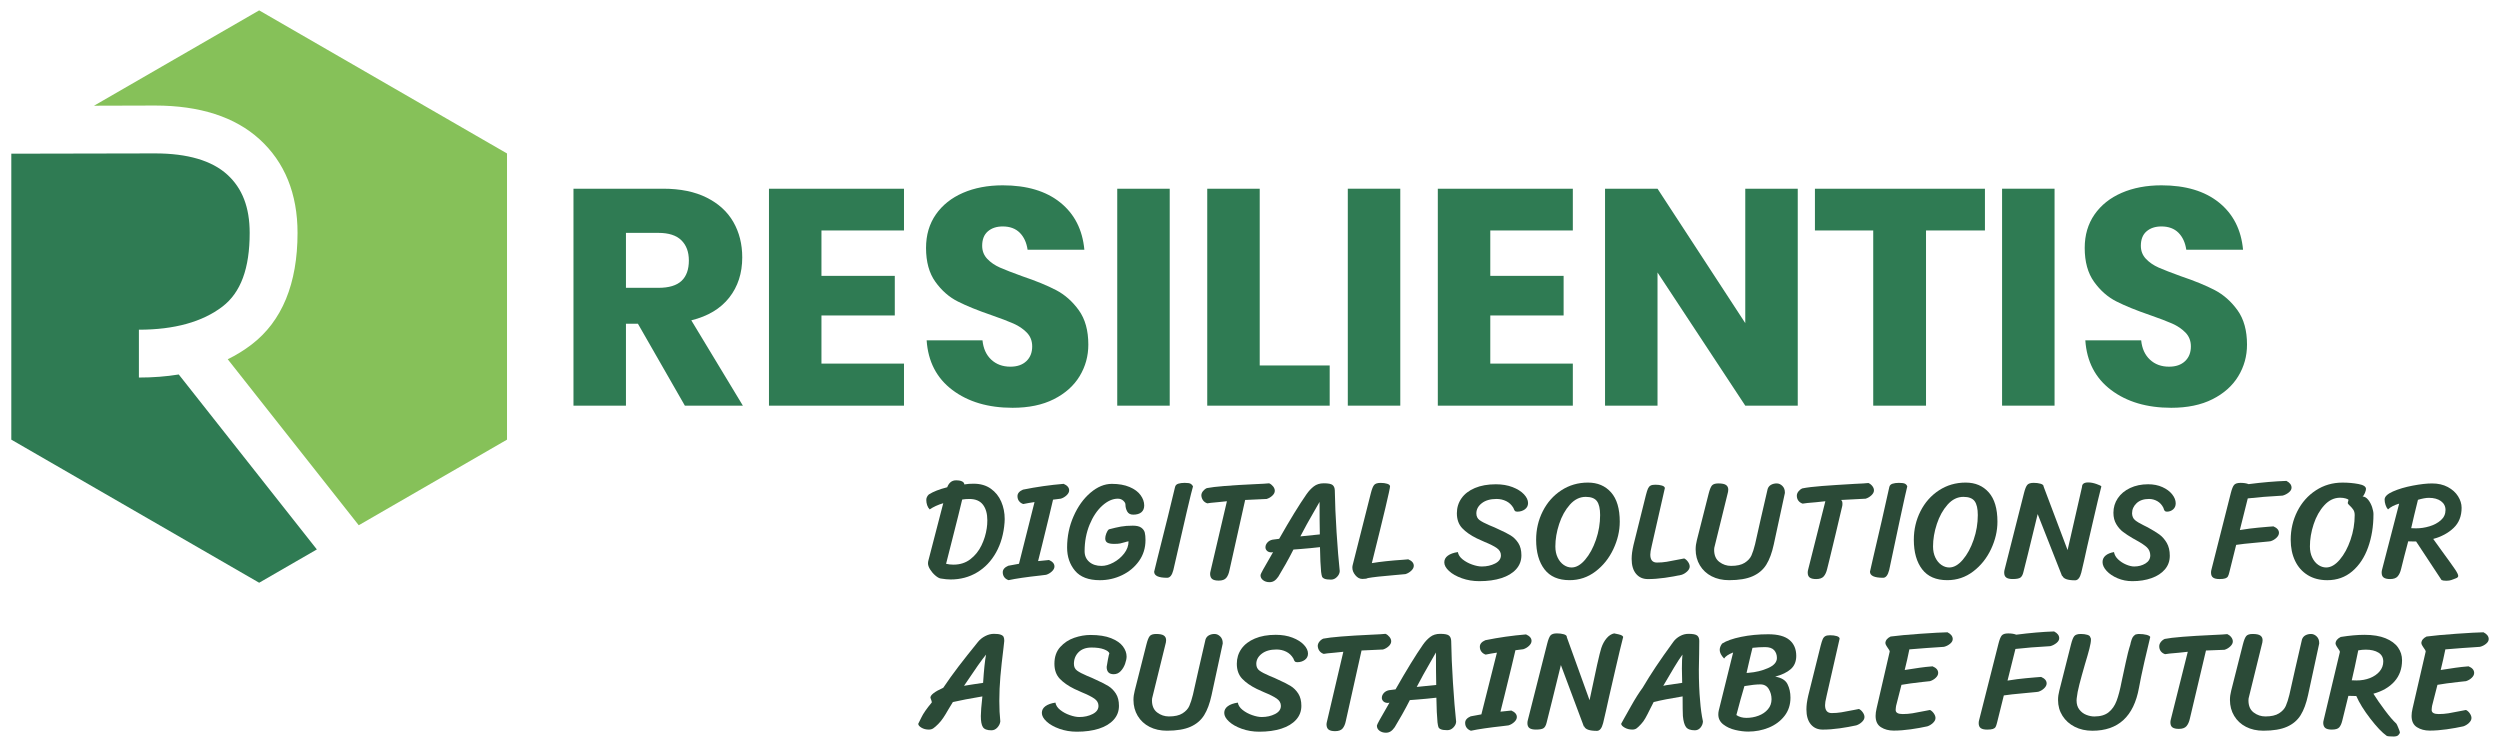 <?xml version="1.0" encoding="utf-8"?>
<!-- Generator: Adobe Illustrator 16.0.0, SVG Export Plug-In . SVG Version: 6.00 Build 0)  -->
<!DOCTYPE svg PUBLIC "-//W3C//DTD SVG 1.1//EN" "http://www.w3.org/Graphics/SVG/1.1/DTD/svg11.dtd">
<svg version="1.1" id="Layer_1" xmlns="http://www.w3.org/2000/svg" xmlns:xlink="http://www.w3.org/1999/xlink" x="0px" y="0px"
	 width="241px" height="72px" viewBox="0 0 241 72" enable-background="new 0 0 241 72" xml:space="preserve">
<g>
	<g>
		<path fill="#2F7B53" d="M66.021,39.105l-4.526-7.898h-1.153v7.898h-5.059V18.191h8.638c1.657,0,3.057,0.286,4.201,0.858
			c1.143,0.572,2.001,1.355,2.573,2.351c0.572,0.996,0.857,2.135,0.857,3.417c0,1.519-0.419,2.81-1.257,3.875
			c-0.838,1.065-2.057,1.794-3.653,2.188l4.97,8.224H66.021z M60.342,27.746h3.136c1.006,0,1.745-0.223,2.219-0.666
			c0.473-0.444,0.71-1.099,0.71-1.968c0-0.828-0.242-1.479-0.726-1.952c-0.483-0.473-1.217-0.71-2.203-0.71h-3.136V27.746z"/>
		<path fill="#2F7B53" d="M79.188,22.214v4.377h7.07v3.817h-7.07v4.644h7.957v4.053H74.129V18.191h13.016v4.023H79.188z"/>
		<path fill="#2F7B53" d="M104.074,36.265c-0.562,0.928-1.392,1.667-2.486,2.218c-1.094,0.553-2.42,0.828-3.978,0.828
			c-2.348,0-4.28-0.571-5.799-1.715c-1.518-1.144-2.346-2.741-2.483-4.791h5.384c0.078,0.788,0.358,1.41,0.842,1.863
			s1.1,0.68,1.849,0.68c0.651,0,1.164-0.178,1.539-0.533c0.374-0.355,0.562-0.829,0.562-1.42c0-0.532-0.173-0.976-0.518-1.331
			c-0.345-0.355-0.773-0.646-1.287-0.873c-0.513-0.226-1.223-0.498-2.13-0.813c-1.321-0.453-2.4-0.892-3.238-1.316
			c-0.839-0.423-1.558-1.054-2.159-1.893c-0.603-0.838-0.902-1.928-0.902-3.269c0-1.242,0.315-2.316,0.946-3.225
			c0.631-0.906,1.504-1.601,2.618-2.085c1.113-0.482,2.391-0.725,3.83-0.725c2.327,0,4.176,0.553,5.547,1.657
			c1.37,1.104,2.145,2.623,2.322,4.555H99.06c-0.099-0.689-0.351-1.237-0.755-1.642c-0.403-0.403-0.951-0.606-1.642-0.606
			c-0.592,0-1.069,0.158-1.435,0.474c-0.364,0.315-0.547,0.779-0.547,1.389c0,0.494,0.163,0.914,0.487,1.258
			c0.326,0.345,0.735,0.626,1.229,0.844c0.492,0.216,1.202,0.493,2.13,0.828c1.341,0.454,2.436,0.902,3.283,1.346
			s1.577,1.09,2.188,1.938c0.611,0.848,0.917,1.952,0.917,3.313C104.916,34.323,104.636,35.338,104.074,36.265z"/>
		<path fill="#2F7B53" d="M112.761,18.191v20.914h-5.059V18.191H112.761z"/>
		<path fill="#2F7B53" d="M121.437,35.229h6.745v3.875h-11.804V18.191h5.059V35.229z"/>
		<path fill="#2F7B53" d="M134.988,18.191v20.914h-5.06V18.191H134.988z"/>
		<path fill="#2F7B53" d="M143.664,22.214v4.377h7.069v3.817h-7.069v4.644h7.957v4.053h-13.016V18.191h13.016v4.023H143.664z"/>
		<path fill="#2F7B53" d="M173.303,39.105h-5.059l-8.459-12.838v12.838h-5.059V18.191h5.059l8.459,12.957V18.191h5.059V39.105z"/>
		<path fill="#2F7B53" d="M191.348,18.191v4.023h-5.68v16.891h-5.089V22.214h-5.62v-4.023H191.348z"/>
		<path fill="#2F7B53" d="M198.059,18.191v20.914H193V18.191H198.059z"/>
		<path fill="#2F7B53" d="M215.771,36.265c-0.563,0.928-1.391,1.667-2.485,2.218c-1.095,0.553-2.421,0.828-3.979,0.828
			c-2.347,0-4.28-0.571-5.798-1.715c-1.518-1.144-2.347-2.741-2.484-4.791h5.384c0.078,0.788,0.359,1.41,0.843,1.863
			c0.482,0.454,1.099,0.68,1.848,0.68c0.652,0,1.165-0.178,1.539-0.533c0.375-0.355,0.562-0.829,0.562-1.42
			c0-0.532-0.173-0.976-0.517-1.331c-0.346-0.355-0.774-0.646-1.287-0.873c-0.514-0.226-1.224-0.498-2.131-0.813
			c-1.321-0.453-2.4-0.892-3.238-1.316c-0.838-0.423-1.558-1.054-2.159-1.893c-0.603-0.838-0.903-1.928-0.903-3.269
			c0-1.242,0.316-2.316,0.947-3.225c0.631-0.906,1.504-1.601,2.618-2.085c1.113-0.482,2.392-0.725,3.831-0.725
			c2.326,0,4.176,0.553,5.546,1.657c1.37,1.104,2.145,2.623,2.322,4.555h-5.472c-0.1-0.689-0.352-1.237-0.756-1.642
			c-0.404-0.403-0.951-0.606-1.641-0.606c-0.593,0-1.07,0.158-1.436,0.474c-0.364,0.315-0.547,0.779-0.547,1.389
			c0,0.494,0.162,0.914,0.488,1.258c0.326,0.345,0.734,0.626,1.228,0.844c0.493,0.216,1.203,0.493,2.13,0.828
			c1.341,0.454,2.436,0.902,3.283,1.346s1.578,1.09,2.189,1.938c0.61,0.848,0.916,1.952,0.916,3.313
			C216.613,34.323,216.333,35.338,215.771,36.265z"/>
	</g>
	<g>
		<path fill="#2B4A37" d="M92.755,46.413c0.136,0.073,0.204,0.167,0.204,0.285c0.172-0.027,0.325-0.045,0.456-0.055
			c0.132-0.008,0.279-0.013,0.442-0.013c0.654,0,1.205,0.159,1.654,0.477c0.449,0.318,0.785,0.735,1.008,1.252
			s0.334,1.076,0.334,1.675c0,0.154-0.005,0.268-0.014,0.34c-0.082,1.089-0.354,2.049-0.817,2.88s-1.073,1.473-1.831,1.927
			c-0.758,0.454-1.608,0.681-2.553,0.681c-0.264,0-0.585-0.032-0.967-0.095c-0.146-0.027-0.315-0.125-0.511-0.293
			c-0.195-0.168-0.36-0.361-0.497-0.579c-0.136-0.217-0.204-0.413-0.204-0.585c0-0.1,0.014-0.195,0.041-0.286l1.43-5.514
			c-0.518,0.154-0.953,0.354-1.308,0.599c-0.108-0.109-0.19-0.245-0.245-0.409c-0.054-0.163-0.082-0.331-0.082-0.503
			c0-0.2,0.082-0.377,0.245-0.531c0.428-0.272,1.018-0.504,1.771-0.694c0.173-0.445,0.454-0.667,0.844-0.667
			C92.419,46.303,92.619,46.34,92.755,46.413z M91.911,54.432c0.635,0,1.18-0.174,1.634-0.524c0.453-0.35,0.81-0.792,1.068-1.328
			c0.259-0.535,0.429-1.089,0.511-1.661c0.036-0.227,0.055-0.481,0.055-0.762c0-0.635-0.141-1.137-0.422-1.504
			c-0.282-0.368-0.718-0.552-1.308-0.552c-0.254,0-0.485,0.019-0.694,0.055c-0.163,0.708-0.508,2.092-1.034,4.153
			c-0.282,1.107-0.454,1.788-0.518,2.042C91.421,54.404,91.657,54.432,91.911,54.432z"/>
		<path fill="#2B4A37" d="M98.228,48.298c-0.096-0.132-0.143-0.289-0.143-0.471c0-0.263,0.176-0.471,0.53-0.626
			c1.298-0.263,2.605-0.449,3.921-0.559c0.354,0.155,0.531,0.363,0.531,0.627c0,0.164-0.082,0.322-0.245,0.476
			c-0.163,0.154-0.35,0.264-0.559,0.327l-0.749,0.095c-0.154,0.681-0.508,2.147-1.062,4.398l-0.381,1.525l1.048-0.108
			c0.354,0.154,0.531,0.363,0.531,0.626c0,0.163-0.082,0.322-0.245,0.476c-0.164,0.154-0.35,0.264-0.559,0.327l-0.544,0.068
			c-1.334,0.145-2.36,0.294-3.077,0.449c-0.182-0.063-0.319-0.161-0.416-0.293c-0.095-0.131-0.143-0.288-0.143-0.47
			c0-0.263,0.177-0.472,0.531-0.626c0.453-0.091,0.798-0.154,1.034-0.191l1.498-5.949c-0.372,0.054-0.734,0.118-1.089,0.19
			C98.461,48.527,98.322,48.43,98.228,48.298z"/>
		<path fill="#2B4A37" d="M110.024,50.872c0.178,0.131,0.288,0.29,0.334,0.476c0.046,0.187,0.067,0.425,0.067,0.715
			c0,0.762-0.209,1.436-0.626,2.022c-0.417,0.585-0.962,1.039-1.634,1.362c-0.672,0.322-1.385,0.483-2.138,0.483
			c-1.089,0-1.889-0.304-2.396-0.912s-0.762-1.353-0.762-2.233c0-1.071,0.208-2.079,0.626-3.022c0.417-0.944,0.96-1.7,1.627-2.267
			s1.354-0.852,2.062-0.852c0.662,0,1.23,0.1,1.702,0.3c0.473,0.2,0.826,0.461,1.062,0.783c0.235,0.322,0.354,0.656,0.354,1
			c0,0.282-0.092,0.5-0.272,0.654c-0.182,0.154-0.445,0.231-0.789,0.231c-0.272,0-0.466-0.102-0.579-0.307
			c-0.113-0.204-0.17-0.429-0.17-0.674c0-0.118-0.071-0.24-0.212-0.368c-0.14-0.127-0.315-0.191-0.523-0.191
			c-0.499,0-0.999,0.226-1.498,0.674c-0.499,0.449-0.907,1.062-1.226,1.838c-0.317,0.776-0.477,1.627-0.477,2.553
			c0,0.427,0.15,0.77,0.449,1.028c0.3,0.259,0.694,0.388,1.185,0.388c0.354,0,0.735-0.108,1.144-0.326
			c0.408-0.218,0.754-0.509,1.035-0.872s0.422-0.753,0.422-1.171c-0.091,0.01-0.204,0.037-0.34,0.082
			c-0.173,0.054-0.329,0.095-0.471,0.123c-0.14,0.027-0.332,0.041-0.578,0.041c-0.29,0-0.506-0.039-0.646-0.116
			c-0.141-0.076-0.211-0.215-0.211-0.415c0-0.136,0.034-0.295,0.102-0.477c0.068-0.182,0.152-0.313,0.252-0.395
			c0.445-0.118,0.831-0.206,1.158-0.265c0.326-0.059,0.708-0.088,1.144-0.088C109.573,50.674,109.848,50.74,110.024,50.872z"/>
		<path fill="#2B4A37" d="M113.582,46.63c0.168-0.054,0.375-0.082,0.619-0.082c0.282,0,0.475,0.029,0.579,0.088
			c0.104,0.06,0.179,0.143,0.225,0.252c-0.154,0.5-0.785,3.187-1.893,8.061c-0.128,0.5-0.326,0.749-0.599,0.749
			c-0.836,0-1.253-0.195-1.253-0.586c0-0.036,0.109-0.48,0.327-1.333c0.753-2.968,1.314-5.247,1.688-6.835
			C113.312,46.789,113.414,46.685,113.582,46.63z"/>
		<path fill="#2B4A37" d="M118.208,55.711c-0.146,0.172-0.386,0.259-0.722,0.259c-0.281,0-0.488-0.048-0.619-0.143
			c-0.133-0.096-0.203-0.256-0.212-0.483c0-0.1,0.014-0.195,0.041-0.286l1.579-6.739c-0.108,0.018-0.371,0.046-0.789,0.082
			c-0.627,0.054-0.994,0.095-1.104,0.122c-0.182-0.063-0.32-0.163-0.414-0.299c-0.096-0.136-0.148-0.291-0.158-0.463
			c0-0.145,0.053-0.283,0.158-0.415c0.104-0.131,0.229-0.229,0.373-0.293c0.736-0.145,2.288-0.272,4.657-0.381
			c0.663-0.027,1.111-0.054,1.348-0.081c0.145,0.063,0.272,0.163,0.381,0.299c0.109,0.136,0.163,0.277,0.163,0.422
			c0,0.163-0.079,0.32-0.238,0.47c-0.158,0.149-0.342,0.256-0.551,0.319l-2.069,0.096l-1.513,6.78
			C118.457,55.294,118.353,55.539,118.208,55.711z"/>
		<path fill="#2B4A37" d="M125.951,47.638c0.209-0.3,0.443-0.55,0.701-0.75c0.26-0.199,0.579-0.299,0.961-0.299
			c0.426,0,0.707,0.054,0.844,0.163c0.137,0.109,0.209,0.282,0.218,0.518c0.019,1.198,0.075,2.544,0.17,4.037
			c0.096,1.493,0.198,2.743,0.306,3.75c-0.008,0.2-0.097,0.386-0.265,0.559c-0.168,0.172-0.36,0.259-0.579,0.259
			c-0.281,0-0.487-0.028-0.619-0.082c-0.132-0.055-0.213-0.127-0.245-0.218c-0.032-0.09-0.062-0.24-0.089-0.449
			c-0.054-0.553-0.09-1.348-0.108-2.383c-0.2,0.028-0.499,0.06-0.898,0.096s-0.714,0.064-0.939,0.082l-0.722,0.055
			c-0.218,0.436-0.468,0.904-0.749,1.402c-0.281,0.5-0.517,0.903-0.708,1.212c-0.127,0.181-0.256,0.316-0.388,0.401
			c-0.132,0.086-0.284,0.13-0.456,0.13c-0.255,0-0.465-0.067-0.633-0.198c-0.169-0.132-0.248-0.297-0.238-0.498
			c0.008-0.099,0.335-0.698,0.979-1.796c0.118-0.208,0.195-0.345,0.231-0.409c-0.019,0.009-0.05,0.016-0.095,0.021
			c-0.046,0.004-0.077,0.007-0.097,0.007c-0.172-0.009-0.305-0.061-0.4-0.157c-0.096-0.095-0.143-0.206-0.143-0.333
			c0-0.163,0.061-0.315,0.184-0.456c0.122-0.141,0.287-0.234,0.496-0.279l0.641-0.082C124.363,50.087,125.244,48.654,125.951,47.638
			z M126.714,49.244c-0.508,0.871-0.962,1.693-1.361,2.464c0.409-0.045,1.035-0.109,1.879-0.191
			c-0.019-0.799-0.027-1.842-0.027-3.131L126.714,49.244z"/>
		<path fill="#2B4A37" d="M136.289,54.541c0,0.163-0.081,0.322-0.245,0.477c-0.163,0.154-0.349,0.263-0.558,0.327
			c-0.5,0.054-0.854,0.086-1.062,0.096c-1.216,0.1-2.074,0.195-2.573,0.286c-0.081,0.054-0.254,0.082-0.518,0.082
			c-0.254,0-0.478-0.118-0.673-0.354c-0.196-0.236-0.293-0.481-0.293-0.735c0-0.1,0.014-0.195,0.041-0.286l1.742-6.89
			c0.1-0.399,0.207-0.665,0.32-0.796s0.319-0.197,0.619-0.197c0.245,0,0.456,0.027,0.633,0.082c0.178,0.055,0.27,0.136,0.279,0.245
			c0,0.254-0.585,2.723-1.756,7.407c0.798-0.136,1.814-0.246,3.05-0.327l0.462-0.04C136.112,54.068,136.289,54.277,136.289,54.541z"
			/>
		<path fill="#2B4A37" d="M142.627,50.136c0.205,0.15,0.521,0.316,0.947,0.498l0.49,0.204l0.408,0.19
			c0.49,0.218,0.878,0.416,1.164,0.592c0.285,0.177,0.528,0.42,0.729,0.729c0.199,0.309,0.299,0.703,0.299,1.185
			c0,0.517-0.17,0.964-0.51,1.341c-0.341,0.376-0.815,0.663-1.423,0.857c-0.608,0.196-1.316,0.292-2.124,0.292
			c-0.6,0-1.16-0.092-1.682-0.279c-0.522-0.186-0.936-0.419-1.239-0.701c-0.304-0.281-0.456-0.558-0.456-0.831
			c0-0.263,0.113-0.479,0.341-0.646c0.227-0.168,0.548-0.284,0.966-0.347c0.046,0.263,0.2,0.499,0.463,0.708
			c0.264,0.209,0.57,0.375,0.92,0.498c0.35,0.122,0.655,0.184,0.918,0.184c0.482,0,0.91-0.096,1.287-0.286
			c0.377-0.191,0.564-0.454,0.564-0.79c0-0.282-0.133-0.516-0.4-0.701c-0.268-0.187-0.67-0.388-1.205-0.606l-0.722-0.327
			c-0.591-0.29-1.058-0.617-1.403-0.98c-0.344-0.363-0.517-0.844-0.517-1.443c0-0.536,0.147-1.014,0.442-1.437
			s0.727-0.753,1.293-0.994c0.568-0.24,1.242-0.361,2.022-0.361c0.599,0,1.135,0.091,1.606,0.272
			c0.472,0.182,0.84,0.413,1.104,0.694c0.262,0.282,0.395,0.563,0.395,0.844c0,0.254-0.103,0.456-0.307,0.606
			c-0.204,0.149-0.447,0.224-0.729,0.224c-0.109,0-0.186-0.024-0.231-0.075c-0.046-0.049-0.077-0.104-0.095-0.163
			c-0.019-0.059-0.037-0.102-0.055-0.129c-0.173-0.29-0.402-0.506-0.688-0.647c-0.285-0.14-0.598-0.211-0.934-0.211
			c-0.599,0-1.072,0.137-1.422,0.41c-0.35,0.272-0.524,0.599-0.524,0.98C142.321,49.77,142.424,49.986,142.627,50.136z"/>
		<path fill="#2B4A37" d="M148.887,54.881c-0.536-0.699-0.804-1.647-0.804-2.846c0-0.989,0.213-1.906,0.64-2.75
			c0.426-0.844,1.021-1.516,1.783-2.015c0.764-0.5,1.621-0.749,2.574-0.749c0.926,0,1.668,0.315,2.227,0.946
			c0.559,0.631,0.837,1.572,0.837,2.825c0,0.889-0.206,1.772-0.62,2.648c-0.413,0.876-0.986,1.593-1.722,2.151
			c-0.735,0.558-1.565,0.837-2.492,0.837C150.229,55.929,149.422,55.58,148.887,54.881z M152.807,53.955
			c0.427-0.499,0.774-1.139,1.043-1.919c0.268-0.78,0.401-1.574,0.401-2.383c0-0.617-0.103-1.064-0.307-1.341
			c-0.204-0.276-0.565-0.415-1.082-0.415c-0.572,0-1.08,0.25-1.525,0.75c-0.444,0.499-0.79,1.121-1.034,1.864
			c-0.246,0.745-0.367,1.466-0.367,2.166c0,0.408,0.074,0.767,0.224,1.075c0.149,0.309,0.345,0.545,0.585,0.708
			c0.241,0.164,0.492,0.245,0.756,0.245C151.945,54.704,152.381,54.455,152.807,53.955z"/>
		<path fill="#2B4A37" d="M158.865,47.1c0.059-0.131,0.141-0.227,0.245-0.286c0.104-0.059,0.261-0.088,0.47-0.088
			c0.244,0,0.455,0.027,0.633,0.082c0.177,0.055,0.27,0.136,0.279,0.245l-1.266,5.57l-0.014,0.068
			c-0.082,0.326-0.123,0.585-0.123,0.776c0,0.508,0.213,0.763,0.64,0.763c0.317,0,0.631-0.025,0.94-0.075
			c0.308-0.051,0.707-0.125,1.197-0.226l0.49-0.095c0.137,0.063,0.258,0.173,0.367,0.327c0.109,0.154,0.164,0.305,0.164,0.45
			c0,0.163-0.082,0.322-0.245,0.476s-0.345,0.264-0.545,0.327c-0.489,0.109-1.025,0.204-1.606,0.286
			c-0.582,0.082-1.125,0.123-1.635,0.123c-0.48,0-0.861-0.17-1.143-0.51c-0.282-0.341-0.423-0.819-0.423-1.437
			c0-0.191,0.015-0.395,0.042-0.612c0.035-0.246,0.082-0.485,0.135-0.722l1.199-4.82C158.74,47.438,158.807,47.231,158.865,47.1z"/>
		<path fill="#2B4A37" d="M165.032,46.8c0.114-0.132,0.32-0.198,0.62-0.198c0.345,0,0.59,0.05,0.735,0.15
			c0.145,0.1,0.218,0.25,0.218,0.449c0,0.127-0.027,0.282-0.082,0.463l-1.266,5.146l-0.014,0.191c0,0.526,0.168,0.917,0.504,1.17
			c0.335,0.255,0.712,0.381,1.13,0.381c0.562,0,1-0.099,1.313-0.299c0.313-0.2,0.531-0.438,0.653-0.714
			c0.123-0.277,0.238-0.638,0.348-1.083c0.046-0.164,0.227-0.972,0.544-2.424c0.409-1.806,0.631-2.773,0.668-2.9
			c0.062-0.181,0.174-0.315,0.334-0.401c0.158-0.086,0.338-0.129,0.537-0.129s0.381,0.08,0.545,0.239
			c0.163,0.159,0.244,0.37,0.244,0.632v0.055l-1.074,4.969c-0.174,0.799-0.412,1.444-0.716,1.934s-0.741,0.862-1.313,1.117
			c-0.572,0.254-1.33,0.381-2.273,0.381c-0.636,0-1.197-0.125-1.682-0.374c-0.486-0.25-0.865-0.602-1.137-1.055
			c-0.272-0.454-0.408-0.967-0.408-1.539c0-0.291,0.04-0.589,0.121-0.898l1.131-4.465C164.812,47.197,164.92,46.932,165.032,46.8z"
			/>
		<path fill="#2B4A37" d="M175.809,55.562c-0.148,0.172-0.393,0.259-0.729,0.259c-0.281,0-0.487-0.048-0.619-0.144
			c-0.131-0.095-0.197-0.256-0.197-0.483c0-0.1,0.014-0.195,0.041-0.286l1.66-6.589c-0.008,0-0.303,0.032-0.885,0.095
			c-0.699,0.055-1.134,0.1-1.307,0.137c-0.182-0.064-0.32-0.161-0.415-0.293c-0.095-0.131-0.144-0.288-0.144-0.47
			c0-0.145,0.053-0.284,0.157-0.416c0.104-0.131,0.229-0.229,0.374-0.292c0.454-0.091,1.09-0.168,1.906-0.231
			s1.865-0.131,3.146-0.205c0.653-0.027,1.093-0.054,1.321-0.082c0.145,0.064,0.27,0.162,0.373,0.293
			c0.104,0.132,0.158,0.27,0.158,0.416c0,0.164-0.082,0.322-0.246,0.476c-0.164,0.154-0.35,0.264-0.559,0.327l-2.383,0.123
			c0.1,0.036,0.15,0.159,0.15,0.368c0,0.109-0.01,0.191-0.027,0.245c-0.154,0.689-0.365,1.584-0.633,2.682
			c-0.269,1.098-0.447,1.843-0.538,2.233c-0.054,0.227-0.104,0.431-0.15,0.613c-0.045,0.182-0.086,0.345-0.122,0.49
			C176.07,55.144,175.959,55.389,175.809,55.562z"/>
		<path fill="#2B4A37" d="M182.438,46.63c0.167-0.054,0.374-0.082,0.619-0.082c0.291,0,0.487,0.029,0.593,0.088
			c0.104,0.06,0.174,0.143,0.211,0.252c-0.082,0.309-0.322,1.392-0.722,3.248c-0.399,1.857-0.739,3.461-1.021,4.813
			c-0.128,0.5-0.322,0.749-0.585,0.749c-0.845,0-1.267-0.195-1.267-0.586c0-0.036,0.101-0.476,0.3-1.321
			c0.58-2.459,1.104-4.742,1.565-6.848C182.168,46.789,182.27,46.685,182.438,46.63z"/>
		<path fill="#2B4A37" d="M185.297,54.881c-0.536-0.699-0.804-1.647-0.804-2.846c0-0.989,0.213-1.906,0.64-2.75
			c0.426-0.844,1.021-1.516,1.783-2.015c0.763-0.5,1.621-0.749,2.573-0.749c0.927,0,1.669,0.315,2.227,0.946
			c0.559,0.631,0.837,1.572,0.837,2.825c0,0.889-0.206,1.772-0.619,2.648c-0.414,0.876-0.986,1.593-1.723,2.151
			c-0.734,0.558-1.564,0.837-2.492,0.837C186.639,55.929,185.832,55.58,185.297,54.881z M189.217,53.955
			c0.427-0.499,0.773-1.139,1.042-1.919s0.401-1.574,0.401-2.383c0-0.617-0.102-1.064-0.306-1.341
			c-0.204-0.276-0.565-0.415-1.083-0.415c-0.571,0-1.08,0.25-1.525,0.75c-0.443,0.499-0.789,1.121-1.033,1.864
			c-0.246,0.745-0.368,1.466-0.368,2.166c0,0.408,0.075,0.767,0.224,1.075c0.15,0.309,0.346,0.545,0.586,0.708
			c0.24,0.164,0.492,0.245,0.756,0.245C188.354,54.704,188.791,54.455,189.217,53.955z"/>
		<path fill="#2B4A37" d="M202.102,46.658c0.286,0.1,0.442,0.177,0.47,0.23c-0.19,0.736-0.44,1.777-0.749,3.125
			c-0.309,1.348-0.518,2.253-0.627,2.716c-0.199,0.925-0.385,1.747-0.558,2.464c-0.127,0.5-0.327,0.749-0.599,0.749
			c-0.717,0-1.125-0.145-1.226-0.436l-0.027,0.027l-2.354-5.977l-0.939,3.853l-0.437,1.743c-0.063,0.264-0.161,0.441-0.292,0.531
			c-0.133,0.09-0.38,0.136-0.742,0.136c-0.281,0-0.488-0.048-0.62-0.144c-0.132-0.095-0.198-0.256-0.198-0.483
			c0-0.1,0.015-0.195,0.041-0.286l1.866-7.366c0.1-0.399,0.206-0.665,0.319-0.796s0.32-0.197,0.62-0.197
			c0.245,0,0.463,0.027,0.653,0.082c0.19,0.055,0.291,0.136,0.3,0.245v0.027l2.313,6.127l1.39-6.086
			c0-0.291,0.199-0.436,0.599-0.436C201.55,46.507,201.815,46.558,202.102,46.658z"/>
		<path fill="#2B4A37" d="M205.812,50.136c0.177,0.15,0.451,0.316,0.824,0.498l0.409,0.204c0.479,0.264,0.856,0.495,1.13,0.694
			c0.271,0.2,0.505,0.468,0.701,0.804c0.194,0.335,0.292,0.749,0.292,1.239c0,0.508-0.157,0.946-0.47,1.314
			c-0.312,0.368-0.744,0.649-1.293,0.844c-0.55,0.196-1.164,0.292-1.846,0.292c-0.508,0-0.982-0.092-1.422-0.279
			c-0.441-0.186-0.793-0.422-1.057-0.708c-0.263-0.286-0.395-0.57-0.395-0.851c0-0.254,0.096-0.463,0.287-0.626
			c0.189-0.164,0.462-0.277,0.816-0.341c0.046,0.263,0.179,0.499,0.401,0.708c0.222,0.209,0.479,0.375,0.77,0.498
			c0.29,0.122,0.549,0.184,0.775,0.184c0.409,0,0.771-0.096,1.083-0.286c0.313-0.191,0.47-0.454,0.47-0.79
			c-0.009-0.318-0.118-0.574-0.327-0.77c-0.208-0.195-0.544-0.42-1.007-0.674l-0.341-0.191c-0.373-0.217-0.686-0.422-0.939-0.613
			c-0.255-0.19-0.475-0.44-0.66-0.749c-0.186-0.309-0.279-0.676-0.279-1.103c0-0.517,0.141-0.985,0.422-1.402
			s0.676-0.746,1.186-0.987c0.508-0.24,1.088-0.361,1.742-0.361c0.508,0,0.965,0.091,1.368,0.272
			c0.404,0.182,0.72,0.415,0.946,0.701c0.227,0.287,0.34,0.574,0.34,0.864c0,0.245-0.084,0.441-0.25,0.586
			c-0.17,0.145-0.367,0.218-0.594,0.218c-0.1,0-0.17-0.024-0.211-0.075c-0.041-0.049-0.07-0.104-0.089-0.163
			c-0.018-0.059-0.032-0.102-0.04-0.129c-0.145-0.29-0.344-0.506-0.593-0.647c-0.25-0.14-0.515-0.211-0.797-0.211
			c-0.507,0-0.907,0.137-1.198,0.41c-0.289,0.272-0.436,0.599-0.436,0.98C205.543,49.77,205.635,49.986,205.812,50.136z"/>
		<path fill="#2B4A37" d="M220.905,47.011c0,0.164-0.087,0.315-0.259,0.456s-0.367,0.243-0.586,0.307l-0.162,0.013
			c-1.172,0.063-2.242,0.149-3.214,0.259l-0.763,3.05c0.672-0.109,1.267-0.186,1.783-0.232c0.518-0.045,0.826-0.072,0.926-0.082
			l0.531-0.04c0.354,0.154,0.531,0.363,0.531,0.626c0,0.163-0.082,0.322-0.244,0.477c-0.164,0.154-0.351,0.263-0.559,0.327
			l-0.205,0.027c-0.408,0.045-0.789,0.082-1.143,0.109c-0.926,0.082-1.585,0.154-1.975,0.218l-0.654,2.627
			c-0.045,0.191-0.092,0.33-0.143,0.415c-0.049,0.086-0.136,0.15-0.259,0.191c-0.122,0.041-0.306,0.062-0.552,0.062
			c-0.281,0-0.487-0.048-0.619-0.144c-0.131-0.095-0.197-0.256-0.197-0.483c0-0.1,0.014-0.195,0.041-0.286l1.865-7.366
			c0.1-0.399,0.206-0.665,0.32-0.796c0.113-0.132,0.32-0.197,0.619-0.197c0.317,0,0.576,0.041,0.775,0.122
			c1.335-0.172,2.551-0.276,3.649-0.313C220.742,46.53,220.905,46.748,220.905,47.011z"/>
		<path fill="#2B4A37" d="M228.285,52.764c-0.346,0.967-0.854,1.736-1.525,2.308c-0.672,0.572-1.475,0.858-2.41,0.858
			c-0.726,0-1.354-0.163-1.885-0.49c-0.531-0.328-0.938-0.785-1.219-1.375c-0.282-0.59-0.422-1.266-0.422-2.029
			c0-0.989,0.213-1.906,0.639-2.75c0.427-0.844,1.021-1.516,1.784-2.015c0.763-0.5,1.621-0.749,2.573-0.749
			c0.535,0,1.047,0.045,1.532,0.136c0.485,0.09,0.729,0.249,0.729,0.476c0,0.091-0.034,0.22-0.103,0.389
			c-0.068,0.167-0.143,0.279-0.225,0.333c0.209,0.019,0.393,0.13,0.551,0.334c0.16,0.204,0.281,0.438,0.369,0.702
			c0.085,0.263,0.129,0.485,0.129,0.667C228.803,50.728,228.63,51.796,228.285,52.764z M226.862,49.142
			c-0.087-0.131-0.202-0.266-0.348-0.401c-0.019-0.018-0.054-0.055-0.108-0.109s-0.082-0.104-0.082-0.149
			c0-0.036,0.012-0.086,0.035-0.15c0.021-0.063,0.033-0.109,0.033-0.136c0-0.045-0.084-0.093-0.252-0.143
			c-0.168-0.05-0.352-0.075-0.552-0.075c-0.571,0-1.081,0.243-1.524,0.728c-0.445,0.486-0.787,1.094-1.028,1.825
			c-0.241,0.73-0.36,1.445-0.36,2.144c0,0.408,0.074,0.767,0.225,1.075c0.149,0.309,0.344,0.545,0.585,0.708
			c0.241,0.164,0.493,0.245,0.757,0.245c0.443,0,0.879-0.249,1.307-0.749c0.426-0.499,0.773-1.139,1.041-1.919
			s0.401-1.574,0.401-2.383C226.991,49.444,226.949,49.274,226.862,49.142z"/>
		<path fill="#2B4A37" d="M236.531,50.891c-0.514,0.491-1.17,0.845-1.969,1.062l0.803,1.116c0.69,0.944,1.131,1.559,1.321,1.845
			c0.191,0.286,0.286,0.488,0.286,0.606c0,0.1-0.078,0.177-0.23,0.231c-0.056,0.018-0.144,0.052-0.267,0.102
			c-0.122,0.051-0.233,0.084-0.333,0.103s-0.215,0.027-0.34,0.027c-0.191,0-0.336-0.022-0.438-0.068l-2.45-3.716h-0.204
			c-0.254,0-0.439-0.004-0.559-0.014c-0.271,1.008-0.498,1.888-0.68,2.642c-0.073,0.318-0.185,0.563-0.334,0.735
			s-0.394,0.259-0.729,0.259c-0.281,0-0.488-0.048-0.619-0.144c-0.132-0.095-0.198-0.256-0.198-0.483c0-0.1,0.014-0.195,0.041-0.286
			l1.647-6.358c-0.473,0.136-0.83,0.322-1.076,0.558c-0.1-0.109-0.179-0.251-0.236-0.429c-0.061-0.177-0.09-0.352-0.09-0.524
			c0-0.281,0.268-0.54,0.803-0.776c0.535-0.236,1.172-0.425,1.906-0.565c0.736-0.141,1.357-0.211,1.865-0.211
			c0.582,0,1.088,0.116,1.519,0.347c0.431,0.232,0.761,0.529,0.987,0.892c0.227,0.363,0.341,0.731,0.341,1.103
			C237.3,49.752,237.043,50.401,236.531,50.891z M232.438,50.918c0.11,0.009,0.264,0.014,0.464,0.014
			c0.436,0,0.871-0.065,1.307-0.197c0.436-0.131,0.801-0.329,1.096-0.592s0.442-0.59,0.442-0.98c0-0.354-0.146-0.638-0.435-0.852
			c-0.291-0.212-0.682-0.32-1.172-0.32c-0.272,0-0.622,0.064-1.049,0.19C232.829,49.235,232.611,50.147,232.438,50.918z"/>
		<path fill="#2B4A37" d="M91.856,67.678c-0.218,0.345-0.359,0.577-0.422,0.694c-0.19,0.336-0.361,0.615-0.511,0.837
			c-0.15,0.223-0.311,0.42-0.483,0.592c-0.19,0.19-0.348,0.327-0.47,0.409c-0.122,0.082-0.266,0.122-0.43,0.122
			c-0.271,0-0.51-0.061-0.714-0.184s-0.307-0.247-0.307-0.375c0.019-0.018,0.118-0.22,0.3-0.605
			c0.182-0.386,0.518-0.869,1.007-1.451c0-0.072-0.022-0.163-0.067-0.272c-0.046-0.109-0.068-0.172-0.068-0.19
			c0-0.263,0.413-0.581,1.239-0.953c0.463-0.689,0.951-1.371,1.464-2.042s1.141-1.465,1.886-2.382
			c0.182-0.228,0.413-0.413,0.694-0.558s0.562-0.218,0.844-0.218c0.291,0,0.508,0.027,0.653,0.082
			c0.146,0.054,0.238,0.127,0.279,0.218s0.062,0.218,0.062,0.381c-0.037,0.272-0.06,0.477-0.067,0.613
			c-0.137,1.098-0.239,2.04-0.308,2.825c-0.067,0.785-0.102,1.568-0.102,2.349c0,0.717,0.031,1.375,0.096,1.975
			c-0.027,0.218-0.123,0.415-0.286,0.592c-0.164,0.177-0.354,0.265-0.572,0.265c-0.417,0-0.692-0.104-0.823-0.313
			c-0.132-0.208-0.197-0.562-0.197-1.062c0-0.363,0.049-0.994,0.149-1.893C93.513,67.333,92.564,67.514,91.856,67.678z
			 M93.681,65.99l1.09-0.164c0.081-1.261,0.177-2.169,0.285-2.723c-0.354,0.417-1.062,1.421-2.124,3.009
			C93.096,66.076,93.345,66.035,93.681,65.99z"/>
		<path fill="#2B4A37" d="M106.418,62.592c-0.304-0.113-0.701-0.17-1.191-0.17c-0.536,0-0.953,0.15-1.253,0.449
			c-0.299,0.3-0.449,0.677-0.449,1.131c0,0.281,0.103,0.497,0.307,0.646s0.519,0.315,0.946,0.497l0.49,0.204l0.408,0.191
			c0.49,0.218,0.878,0.415,1.164,0.592c0.286,0.176,0.528,0.42,0.729,0.728c0.199,0.309,0.299,0.704,0.299,1.185
			c0,0.517-0.17,0.964-0.51,1.341c-0.341,0.377-0.814,0.663-1.423,0.858c-0.608,0.195-1.316,0.292-2.124,0.292
			c-0.6,0-1.16-0.093-1.682-0.279c-0.522-0.186-0.935-0.419-1.239-0.701c-0.304-0.281-0.456-0.558-0.456-0.831
			c0-0.263,0.114-0.479,0.341-0.646s0.549-0.284,0.967-0.347c0.045,0.263,0.199,0.5,0.463,0.708
			c0.263,0.209,0.569,0.375,0.919,0.497c0.349,0.123,0.656,0.184,0.919,0.184c0.481,0,0.909-0.095,1.286-0.287
			c0.377-0.19,0.565-0.453,0.565-0.789c0-0.281-0.134-0.515-0.401-0.701s-0.67-0.388-1.205-0.606l-0.722-0.327
			c-0.591-0.291-1.058-0.617-1.403-0.98c-0.344-0.363-0.517-0.845-0.517-1.444c0-0.662,0.186-1.2,0.559-1.613
			c0.372-0.413,0.823-0.71,1.354-0.892c0.531-0.181,1.051-0.272,1.559-0.272c0.809,0,1.473,0.104,1.995,0.312
			c0.521,0.209,0.901,0.473,1.137,0.79c0.236,0.318,0.354,0.645,0.354,0.98c0,0.19-0.049,0.422-0.144,0.694
			c-0.095,0.272-0.236,0.509-0.422,0.708c-0.187,0.2-0.411,0.3-0.674,0.3c-0.454,0-0.681-0.236-0.681-0.708
			c0.018-0.145,0.059-0.384,0.122-0.715s0.108-0.528,0.137-0.592C106.896,62.835,106.722,62.707,106.418,62.592z"/>
		<path fill="#2B4A37" d="M110.841,61.312c0.112-0.131,0.319-0.197,0.619-0.197c0.345,0,0.59,0.05,0.735,0.15
			c0.145,0.1,0.218,0.25,0.218,0.449c0,0.127-0.027,0.282-0.082,0.463l-1.267,5.146l-0.014,0.19c0,0.527,0.168,0.917,0.504,1.171
			s0.713,0.381,1.131,0.381c0.562,0,1-0.1,1.312-0.299c0.314-0.199,0.532-0.438,0.654-0.715c0.122-0.276,0.238-0.638,0.348-1.082
			c0.045-0.164,0.227-0.971,0.545-2.424c0.408-1.806,0.631-2.772,0.667-2.9c0.063-0.182,0.174-0.316,0.333-0.402
			c0.159-0.086,0.338-0.129,0.539-0.129c0.198,0,0.38,0.079,0.543,0.238c0.164,0.159,0.245,0.37,0.245,0.633v0.054l-1.075,4.97
			c-0.173,0.799-0.411,1.443-0.715,1.933c-0.305,0.49-0.741,0.863-1.313,1.117s-1.33,0.381-2.274,0.381
			c-0.635,0-1.195-0.125-1.681-0.374c-0.486-0.25-0.865-0.602-1.138-1.056c-0.271-0.453-0.408-0.966-0.408-1.538
			c0-0.29,0.041-0.59,0.123-0.899l1.13-4.466C110.62,61.71,110.727,61.444,110.841,61.312z"/>
		<path fill="#2B4A37" d="M121.415,64.648c0.204,0.15,0.521,0.315,0.946,0.497l0.49,0.204l0.408,0.191
			c0.49,0.218,0.878,0.415,1.164,0.592c0.286,0.176,0.529,0.42,0.729,0.728c0.199,0.309,0.3,0.704,0.3,1.185
			c0,0.517-0.17,0.964-0.511,1.341c-0.34,0.377-0.814,0.663-1.423,0.858c-0.608,0.195-1.316,0.292-2.124,0.292
			c-0.598,0-1.16-0.093-1.681-0.279c-0.522-0.186-0.936-0.419-1.239-0.701c-0.305-0.281-0.457-0.558-0.457-0.831
			c0-0.263,0.114-0.479,0.342-0.646c0.227-0.168,0.549-0.284,0.967-0.347c0.044,0.263,0.199,0.5,0.462,0.708
			c0.263,0.209,0.57,0.375,0.919,0.497c0.35,0.123,0.656,0.184,0.92,0.184c0.48,0,0.908-0.095,1.286-0.287
			c0.376-0.19,0.565-0.453,0.565-0.789c0-0.281-0.135-0.515-0.402-0.701s-0.67-0.388-1.205-0.606l-0.721-0.327
			c-0.59-0.291-1.059-0.617-1.402-0.98c-0.346-0.363-0.518-0.845-0.518-1.444c0-0.535,0.146-1.014,0.441-1.436
			c0.297-0.422,0.727-0.754,1.295-0.994c0.566-0.241,1.24-0.361,2.021-0.361c0.6,0,1.136,0.091,1.606,0.272
			c0.473,0.181,0.84,0.413,1.104,0.694c0.263,0.282,0.395,0.563,0.395,0.844c0,0.254-0.102,0.456-0.306,0.606
			s-0.447,0.224-0.729,0.224c-0.108,0-0.186-0.024-0.23-0.074c-0.045-0.05-0.078-0.104-0.096-0.164
			c-0.018-0.059-0.037-0.102-0.055-0.129c-0.172-0.29-0.401-0.506-0.688-0.646c-0.285-0.141-0.598-0.211-0.933-0.211
			c-0.599,0-1.073,0.137-1.423,0.409s-0.524,0.599-0.524,0.98C121.108,64.283,121.211,64.499,121.415,64.648z"/>
		<path fill="#2B4A37" d="M129.428,70.224c-0.146,0.172-0.387,0.259-0.722,0.259c-0.282,0-0.488-0.048-0.62-0.144
			c-0.131-0.095-0.201-0.256-0.211-0.483c0-0.1,0.014-0.194,0.041-0.286l1.58-6.739c-0.109,0.018-0.373,0.045-0.79,0.082
			c-0.626,0.054-0.994,0.095-1.103,0.123c-0.182-0.063-0.32-0.164-0.416-0.3c-0.096-0.136-0.147-0.29-0.156-0.463
			c0-0.145,0.052-0.283,0.156-0.415c0.104-0.132,0.229-0.229,0.375-0.293c0.734-0.145,2.287-0.272,4.656-0.381
			c0.662-0.027,1.111-0.055,1.348-0.082c0.145,0.063,0.271,0.163,0.381,0.299s0.164,0.277,0.164,0.421c0,0.164-0.08,0.32-0.238,0.47
			c-0.159,0.149-0.344,0.257-0.552,0.32l-2.069,0.095l-1.512,6.781C129.678,69.807,129.572,70.051,129.428,70.224z"/>
		<path fill="#2B4A37" d="M137.172,62.15c0.209-0.3,0.441-0.549,0.701-0.749c0.259-0.2,0.578-0.299,0.96-0.299
			c0.427,0,0.708,0.054,0.843,0.163c0.137,0.109,0.209,0.281,0.219,0.518c0.018,1.198,0.075,2.543,0.17,4.037
			c0.096,1.493,0.197,2.743,0.307,3.751c-0.009,0.2-0.098,0.386-0.266,0.558s-0.36,0.259-0.578,0.259
			c-0.281,0-0.488-0.027-0.62-0.082s-0.213-0.127-0.245-0.218c-0.031-0.09-0.061-0.24-0.088-0.449
			c-0.055-0.553-0.091-1.348-0.109-2.382c-0.199,0.027-0.499,0.059-0.898,0.095c-0.4,0.036-0.713,0.063-0.939,0.082l-0.721,0.055
			c-0.219,0.436-0.469,0.903-0.75,1.402c-0.281,0.5-0.517,0.903-0.708,1.212c-0.127,0.182-0.256,0.315-0.388,0.401
			c-0.132,0.086-0.283,0.129-0.456,0.129c-0.255,0-0.466-0.066-0.633-0.197c-0.169-0.132-0.247-0.297-0.238-0.498
			c0.009-0.099,0.335-0.698,0.979-1.797c0.118-0.208,0.195-0.345,0.232-0.408c-0.02,0.009-0.051,0.016-0.096,0.02
			c-0.045,0.005-0.077,0.007-0.096,0.007c-0.172-0.009-0.307-0.061-0.4-0.156c-0.097-0.096-0.145-0.207-0.145-0.334
			c0-0.163,0.062-0.315,0.184-0.456c0.123-0.14,0.289-0.233,0.498-0.279l0.64-0.082C135.583,64.601,136.464,63.167,137.172,62.15z
			 M137.934,63.756c-0.508,0.872-0.962,1.693-1.361,2.464c0.408-0.045,1.035-0.109,1.879-0.19c-0.018-0.798-0.027-1.842-0.027-3.132
			L137.934,63.756z"/>
		<path fill="#2B4A37" d="M142.801,62.81c-0.096-0.131-0.144-0.288-0.144-0.469c0-0.263,0.177-0.472,0.531-0.626
			c1.298-0.264,2.604-0.449,3.921-0.558c0.354,0.154,0.531,0.363,0.531,0.626c0,0.163-0.082,0.322-0.244,0.477
			c-0.164,0.154-0.35,0.263-0.559,0.327l-0.75,0.095c-0.154,0.681-0.508,2.147-1.062,4.398l-0.382,1.525l1.049-0.109
			c0.354,0.155,0.531,0.363,0.531,0.626c0,0.163-0.082,0.322-0.244,0.477c-0.164,0.154-0.351,0.264-0.559,0.327l-0.545,0.068
			c-1.334,0.146-2.36,0.295-3.078,0.449c-0.181-0.063-0.318-0.161-0.414-0.292c-0.096-0.131-0.144-0.288-0.144-0.47
			c0-0.263,0.177-0.472,0.531-0.626c0.454-0.091,0.799-0.155,1.034-0.191l1.498-5.95c-0.372,0.054-0.734,0.118-1.089,0.19
			C143.034,63.04,142.896,62.942,142.801,62.81z"/>
		<path fill="#2B4A37" d="M156.264,61.217c0.104,0.041,0.174,0.103,0.211,0.184c-0.191,0.735-0.441,1.777-0.75,3.125
			c-0.308,1.348-0.517,2.253-0.625,2.716c-0.2,0.926-0.387,1.748-0.559,2.464c-0.127,0.499-0.326,0.749-0.6,0.749
			c-0.717,0-1.125-0.146-1.225-0.436l-0.027,0.027l-2.22-5.936l-0.844,3.43c-0.163,0.626-0.341,1.334-0.532,2.124
			c-0.062,0.263-0.16,0.44-0.292,0.531c-0.132,0.091-0.379,0.136-0.741,0.136c-0.281,0-0.488-0.047-0.62-0.143
			c-0.132-0.096-0.198-0.256-0.198-0.483c0-0.1,0.015-0.195,0.041-0.286l1.865-7.366c0.101-0.399,0.207-0.665,0.32-0.797
			c0.113-0.131,0.32-0.197,0.619-0.197c0.246,0,0.463,0.027,0.654,0.082c0.191,0.054,0.29,0.136,0.3,0.245v0.041l2.191,6.073
			c0.591-2.851,0.967-4.525,1.13-5.024c0.127-0.381,0.3-0.699,0.519-0.954c0.218-0.254,0.458-0.408,0.721-0.463
			C155.939,61.124,156.158,61.176,156.264,61.217z"/>
		<path fill="#2B4A37" d="M159.623,64.274c0.449-0.672,1.01-1.471,1.682-2.396c0.163-0.228,0.377-0.413,0.641-0.558
			c0.262-0.145,0.535-0.218,0.816-0.218c0.427,0,0.708,0.054,0.844,0.163c0.137,0.109,0.204,0.281,0.204,0.518l-0.013,1.252
			c-0.02,0.635-0.027,1.139-0.027,1.511c0,1.153,0.04,2.16,0.122,3.022c0.054,0.735,0.146,1.394,0.272,1.975
			c-0.01,0.218-0.086,0.415-0.231,0.592c-0.146,0.177-0.327,0.265-0.545,0.265c-0.418,0-0.703-0.104-0.857-0.313
			c-0.154-0.208-0.255-0.562-0.3-1.062c-0.018-0.309-0.027-0.939-0.027-1.893c-1.171,0.19-2.102,0.372-2.791,0.544
			c-0.145,0.281-0.258,0.504-0.34,0.667c-0.182,0.373-0.334,0.667-0.457,0.885c-0.122,0.218-0.26,0.408-0.414,0.572
			c-0.183,0.2-0.328,0.338-0.437,0.415c-0.108,0.077-0.245,0.116-0.409,0.116c-0.271,0-0.517-0.061-0.734-0.184
			c-0.217-0.123-0.332-0.247-0.341-0.375c0.009,0,0.087-0.141,0.231-0.422c0.064-0.109,0.3-0.528,0.708-1.259
			c0.409-0.73,0.786-1.328,1.13-1.791C158.75,65.622,159.174,64.946,159.623,64.274z M161.073,65.99l1.089-0.164
			c-0.018-0.635-0.027-1.094-0.027-1.375c0-0.599,0.019-1.048,0.055-1.348c-0.199,0.263-0.47,0.679-0.811,1.246
			c-0.34,0.568-0.688,1.156-1.041,1.763C160.52,66.067,160.765,66.026,161.073,65.99z"/>
		<path fill="#2B4A37" d="M165.78,62.654c0-0.2,0.077-0.404,0.231-0.613c0.408-0.263,1.019-0.479,1.831-0.647
			c0.812-0.167,1.687-0.251,2.621-0.251c0.926,0,1.606,0.184,2.042,0.551s0.654,0.878,0.654,1.532c0,0.545-0.178,0.971-0.531,1.28
			c-0.354,0.309-0.854,0.55-1.498,0.722c0.6,0.1,0.994,0.34,1.185,0.722c0.19,0.381,0.286,0.816,0.286,1.307
			c0,0.681-0.193,1.269-0.578,1.763c-0.387,0.495-0.891,0.869-1.512,1.124c-0.622,0.253-1.282,0.381-1.98,0.381
			c-0.392,0-0.809-0.052-1.253-0.157c-0.445-0.104-0.829-0.281-1.151-0.531s-0.482-0.57-0.482-0.96c0-0.127,0.014-0.25,0.04-0.368
			l1.389-5.61c-0.444,0.173-0.735,0.368-0.871,0.585C165.921,63.185,165.78,62.908,165.78,62.654z M167.387,68.931
			c0.264,0.181,0.586,0.272,0.967,0.272c0.408,0,0.799-0.07,1.171-0.211c0.372-0.141,0.675-0.347,0.905-0.62
			c0.232-0.272,0.347-0.595,0.347-0.967c0-0.354-0.088-0.68-0.265-0.98c-0.178-0.299-0.447-0.45-0.811-0.45
			c-0.391,0-0.903,0.055-1.539,0.164C167.918,66.956,167.659,67.887,167.387,68.931z M168.939,62.45
			c-0.037,0.19-0.092,0.413-0.164,0.667c-0.045,0.209-0.104,0.458-0.177,0.749c-0.073,0.291-0.149,0.626-0.231,1.007l0.204-0.014
			c0.681-0.054,1.305-0.206,1.872-0.456c0.568-0.249,0.852-0.574,0.852-0.974c0-0.299-0.09-0.549-0.266-0.749
			c-0.178-0.199-0.471-0.299-0.879-0.299C169.77,62.381,169.365,62.404,168.939,62.45z"/>
		<path fill="#2B4A37" d="M175.713,61.612c0.059-0.132,0.141-0.227,0.244-0.286c0.104-0.059,0.262-0.088,0.471-0.088
			c0.244,0,0.455,0.027,0.632,0.082c0.177,0.054,0.271,0.136,0.28,0.245l-1.268,5.569l-0.013,0.068
			c-0.082,0.327-0.123,0.585-0.123,0.776c0,0.508,0.214,0.762,0.64,0.762c0.318,0,0.631-0.024,0.939-0.075
			c0.309-0.049,0.709-0.124,1.199-0.224l0.49-0.096c0.136,0.064,0.258,0.172,0.367,0.327c0.109,0.154,0.164,0.304,0.164,0.449
			c0,0.163-0.082,0.322-0.246,0.477c-0.163,0.154-0.345,0.264-0.545,0.327c-0.49,0.109-1.025,0.204-1.605,0.286
			c-0.582,0.082-1.126,0.122-1.635,0.122c-0.48,0-0.862-0.17-1.144-0.51c-0.282-0.34-0.422-0.819-0.422-1.437
			c0-0.19,0.014-0.395,0.041-0.612c0.036-0.245,0.081-0.485,0.136-0.722l1.199-4.82C175.588,61.95,175.653,61.744,175.713,61.612z"
			/>
		<path fill="#2B4A37" d="M181.966,62.436c-0.009-0.018-0.046-0.075-0.109-0.17s-0.1-0.188-0.108-0.279
			c0.018-0.264,0.186-0.472,0.504-0.626c0.68-0.091,1.634-0.179,2.859-0.266c1.225-0.086,2.101-0.134,2.627-0.143
			c0.336,0.172,0.504,0.39,0.504,0.653c0,0.164-0.086,0.316-0.259,0.457c-0.173,0.141-0.367,0.238-0.585,0.292l-0.6,0.042
			c-0.281,0.018-0.65,0.043-1.109,0.074c-0.459,0.032-1,0.075-1.627,0.129c-0.127,0.636-0.276,1.298-0.449,1.988
			c0.58-0.09,1.059-0.163,1.436-0.218c0.378-0.054,0.793-0.1,1.246-0.136c0.363,0.145,0.545,0.359,0.545,0.64
			c0,0.163-0.08,0.32-0.238,0.47s-0.343,0.256-0.551,0.32l-0.763,0.082c-0.817,0.09-1.48,0.182-1.987,0.272l-0.518,2.028
			c-0.01,0.054-0.019,0.121-0.027,0.197c-0.01,0.077-0.014,0.143-0.014,0.198c0,0.263,0.227,0.394,0.68,0.394
			c0.318,0,0.631-0.024,0.939-0.074s0.709-0.125,1.199-0.225l0.49-0.095c0.136,0.063,0.258,0.172,0.367,0.327
			c0.109,0.155,0.164,0.304,0.164,0.449c0,0.164-0.082,0.322-0.246,0.477c-0.163,0.154-0.345,0.263-0.545,0.327
			c-0.49,0.109-1.025,0.205-1.606,0.286s-1.126,0.123-1.634,0.123c-0.472,0-0.88-0.108-1.226-0.327
			c-0.345-0.218-0.517-0.581-0.517-1.09c0-0.208,0.031-0.449,0.095-0.721l1.267-5.487C182.16,62.722,182.092,62.599,181.966,62.436z
			"/>
		<path fill="#2B4A37" d="M198.508,61.523c0,0.163-0.086,0.316-0.258,0.457c-0.173,0.141-0.367,0.243-0.586,0.306L197.5,62.3
			c-1.17,0.063-2.241,0.15-3.212,0.259l-0.763,3.05c0.672-0.109,1.267-0.186,1.783-0.231c0.518-0.045,0.826-0.072,0.926-0.082
			l0.531-0.041c0.354,0.154,0.531,0.363,0.531,0.626c0,0.164-0.082,0.323-0.245,0.477c-0.163,0.155-0.351,0.264-0.559,0.327
			l-0.204,0.027c-0.408,0.046-0.789,0.082-1.144,0.109c-0.927,0.082-1.584,0.155-1.975,0.218l-0.653,2.627
			c-0.045,0.19-0.094,0.329-0.143,0.416c-0.051,0.085-0.137,0.149-0.259,0.19c-0.123,0.041-0.306,0.061-0.552,0.061
			c-0.281,0-0.488-0.047-0.619-0.143c-0.132-0.096-0.197-0.256-0.197-0.483c0-0.1,0.014-0.195,0.041-0.286l1.865-7.366
			c0.1-0.399,0.205-0.665,0.32-0.797c0.112-0.131,0.319-0.197,0.619-0.197c0.316,0,0.576,0.042,0.775,0.123
			c1.334-0.172,2.551-0.277,3.649-0.313C198.346,61.043,198.508,61.261,198.508,61.523z"/>
		<path fill="#2B4A37" d="M199.969,61.312c0.113-0.131,0.32-0.197,0.619-0.197c0.246,0,0.457,0.027,0.634,0.082
			s0.271,0.136,0.279,0.245c0.046,0.027,0.067,0.1,0.067,0.218c0,0.19-0.049,0.481-0.149,0.872c-0.1,0.39-0.245,0.898-0.436,1.525
			c-0.218,0.754-0.396,1.394-0.53,1.919c-0.137,0.526-0.223,0.976-0.26,1.348l-0.013,0.19c0,0.363,0.09,0.661,0.272,0.892
			c0.181,0.232,0.402,0.4,0.667,0.504c0.263,0.104,0.521,0.157,0.776,0.157c0.58,0,1.038-0.133,1.375-0.402
			c0.336-0.267,0.592-0.635,0.768-1.102c0.178-0.468,0.344-1.105,0.498-1.914c0.082-0.408,0.209-0.999,0.381-1.77
			c0.172-0.771,0.287-1.239,0.341-1.402c0.081-0.236,0.132-0.417,0.149-0.545c0.055-0.209,0.111-0.368,0.17-0.476
			c0.06-0.109,0.152-0.205,0.279-0.287c0.036-0.009,0.086-0.021,0.15-0.034c0.063-0.014,0.113-0.021,0.15-0.021
			c0.308,0,0.563,0.027,0.769,0.082c0.204,0.054,0.324,0.123,0.36,0.205c-0.136,0.536-0.324,1.332-0.565,2.39
			c-0.239,1.058-0.415,1.895-0.523,2.512c-0.499,2.76-1.997,4.139-4.493,4.139c-0.636,0-1.203-0.127-1.701-0.381
			c-0.5-0.254-0.893-0.606-1.178-1.055c-0.286-0.45-0.43-0.96-0.43-1.532c0-0.29,0.041-0.59,0.123-0.899l1.13-4.466
			C199.749,61.71,199.855,61.444,199.969,61.312z"/>
		<path fill="#2B4A37" d="M210.773,70.006c-0.15,0.172-0.393,0.258-0.729,0.258c-0.281,0-0.488-0.048-0.619-0.143
			c-0.133-0.095-0.199-0.256-0.199-0.483c0-0.1,0.015-0.195,0.042-0.286l1.634-6.521c-0.009,0-0.304,0.031-0.885,0.095
			c-0.699,0.055-1.135,0.101-1.307,0.137c-0.183-0.063-0.32-0.162-0.416-0.293s-0.143-0.288-0.143-0.47
			c0-0.145,0.053-0.284,0.156-0.415c0.104-0.132,0.229-0.229,0.375-0.293c0.726-0.145,2.282-0.272,4.67-0.381
			c0.662-0.027,1.116-0.055,1.361-0.082c0.145,0.064,0.27,0.161,0.374,0.292c0.104,0.132,0.157,0.271,0.157,0.416
			c0,0.163-0.082,0.323-0.246,0.477c-0.163,0.155-0.349,0.264-0.558,0.327l-1.784,0.068l-1.552,6.563
			C211.034,69.589,210.923,69.834,210.773,70.006z"/>
		<path fill="#2B4A37" d="M216.541,61.312c0.113-0.131,0.319-0.197,0.619-0.197c0.345,0,0.59,0.05,0.734,0.15
			c0.146,0.1,0.219,0.25,0.219,0.449c0,0.127-0.027,0.282-0.082,0.463l-1.266,5.146l-0.014,0.19c0,0.527,0.167,0.917,0.503,1.171
			c0.337,0.254,0.712,0.381,1.13,0.381c0.562,0,1.001-0.1,1.314-0.299c0.313-0.199,0.531-0.438,0.653-0.715
			c0.122-0.276,0.238-0.638,0.347-1.082c0.046-0.164,0.227-0.971,0.545-2.424c0.408-1.806,0.631-2.772,0.668-2.9
			c0.062-0.182,0.174-0.316,0.333-0.402c0.159-0.086,0.339-0.129,0.538-0.129s0.381,0.079,0.545,0.238s0.244,0.37,0.244,0.633v0.054
			l-1.075,4.97c-0.173,0.799-0.411,1.443-0.715,1.933s-0.742,0.863-1.313,1.117c-0.572,0.254-1.33,0.381-2.274,0.381
			c-0.635,0-1.195-0.125-1.681-0.374c-0.486-0.25-0.865-0.602-1.138-1.056c-0.272-0.453-0.408-0.966-0.408-1.538
			c0-0.29,0.041-0.59,0.122-0.899l1.13-4.466C216.32,61.71,216.427,61.444,216.541,61.312z"/>
		<path fill="#2B4A37" d="M229.909,68.481c0.436,0.582,0.798,1.003,1.089,1.266c0.037,0.036,0.102,0.173,0.197,0.409
			c0.096,0.236,0.148,0.381,0.156,0.436c-0.008,0.09-0.059,0.181-0.149,0.272S230.957,71,230.74,71
			c-0.373,0-0.595-0.022-0.668-0.068c-0.436-0.309-0.96-0.859-1.572-1.654c-0.613-0.794-1.064-1.522-1.355-2.186h-0.203
			c-0.254,0-0.44-0.004-0.559-0.014l-0.586,2.383c-0.072,0.3-0.172,0.52-0.299,0.66c-0.127,0.141-0.363,0.211-0.709,0.211
			c-0.281,0-0.488-0.047-0.618-0.143c-0.132-0.096-0.202-0.256-0.212-0.483c0-0.1,0.014-0.195,0.041-0.286l1.566-6.576
			c-0.01-0.082-0.077-0.204-0.204-0.367c-0.011-0.019-0.046-0.075-0.11-0.17c-0.062-0.096-0.1-0.188-0.108-0.279
			c0.019-0.263,0.187-0.472,0.504-0.626c0.845-0.136,1.606-0.205,2.288-0.205c0.816,0,1.495,0.111,2.035,0.334
			c0.539,0.222,0.939,0.518,1.197,0.884c0.26,0.368,0.389,0.779,0.389,1.232c0,0.817-0.245,1.5-0.735,2.049
			s-1.166,0.942-2.028,1.178C229.102,67.365,229.473,67.9,229.909,68.481z M227.172,65.595c0.473,0,0.903-0.077,1.294-0.231
			c0.392-0.154,0.701-0.37,0.933-0.647c0.231-0.277,0.348-0.592,0.348-0.946c0-0.381-0.154-0.667-0.463-0.858
			c-0.309-0.191-0.718-0.287-1.227-0.287c-0.227,0-0.467,0.023-0.721,0.068c-0.055,0.3-0.168,0.84-0.34,1.621l-0.287,1.266
			C226.818,65.59,226.973,65.595,227.172,65.595z"/>
		<path fill="#2B4A37" d="M233.635,62.436c-0.01-0.018-0.046-0.075-0.109-0.17s-0.1-0.188-0.109-0.279
			c0.019-0.264,0.187-0.472,0.504-0.626c0.682-0.091,1.634-0.179,2.859-0.266c1.225-0.086,2.102-0.134,2.628-0.143
			c0.335,0.172,0.503,0.39,0.503,0.653c0,0.164-0.086,0.316-0.258,0.457c-0.172,0.141-0.368,0.238-0.586,0.292l-0.599,0.042
			c-0.282,0.018-0.651,0.043-1.11,0.074c-0.458,0.032-1,0.075-1.626,0.129c-0.128,0.636-0.277,1.298-0.449,1.988
			c0.579-0.09,1.06-0.163,1.436-0.218c0.377-0.054,0.792-0.1,1.247-0.136c0.361,0.145,0.543,0.359,0.543,0.64
			c0,0.163-0.079,0.32-0.238,0.47c-0.158,0.15-0.342,0.256-0.551,0.32l-0.763,0.082c-0.817,0.09-1.479,0.182-1.987,0.272
			l-0.518,2.028c-0.01,0.054-0.018,0.121-0.027,0.197c-0.009,0.077-0.014,0.143-0.014,0.198c0,0.263,0.227,0.394,0.681,0.394
			c0.317,0,0.631-0.024,0.939-0.074s0.708-0.125,1.198-0.225l0.49-0.095c0.137,0.063,0.258,0.172,0.367,0.327
			c0.109,0.155,0.164,0.304,0.164,0.449c0,0.164-0.082,0.322-0.246,0.477c-0.163,0.154-0.344,0.263-0.544,0.327
			c-0.489,0.109-1.026,0.205-1.606,0.286c-0.582,0.082-1.125,0.123-1.635,0.123c-0.472,0-0.879-0.108-1.225-0.327
			c-0.345-0.218-0.518-0.581-0.518-1.09c0-0.208,0.031-0.449,0.096-0.721l1.266-5.487C233.829,62.722,233.762,62.599,233.635,62.436
			z"/>
	</g>
	<g>
		<path fill="#2F7B53" d="M13.39,36.396v-4.613c3.411,0,6.12-0.749,8.052-2.227c1.768-1.352,2.627-3.676,2.627-7.102
			c0-2.459-0.705-4.296-2.156-5.618c-1.492-1.358-3.835-2.048-6.964-2.048L1.09,14.816v27.566l23.893,13.794l5.562-3.211
			L17.232,36.1C16.027,36.296,14.746,36.396,13.39,36.396z"/>
		<path fill="#86C159" d="M48.876,14.794L24.982,1L9.062,10.191l5.881-0.017c4.319,0,7.708,1.095,10.077,3.251
			c2.431,2.214,3.663,5.251,3.663,9.029c0,4.892-1.493,8.514-4.438,10.766c-0.705,0.539-1.471,1.011-2.291,1.413l12.629,16.001
			l14.293-8.252V14.794z"/>
	</g>
</g>
</svg>

